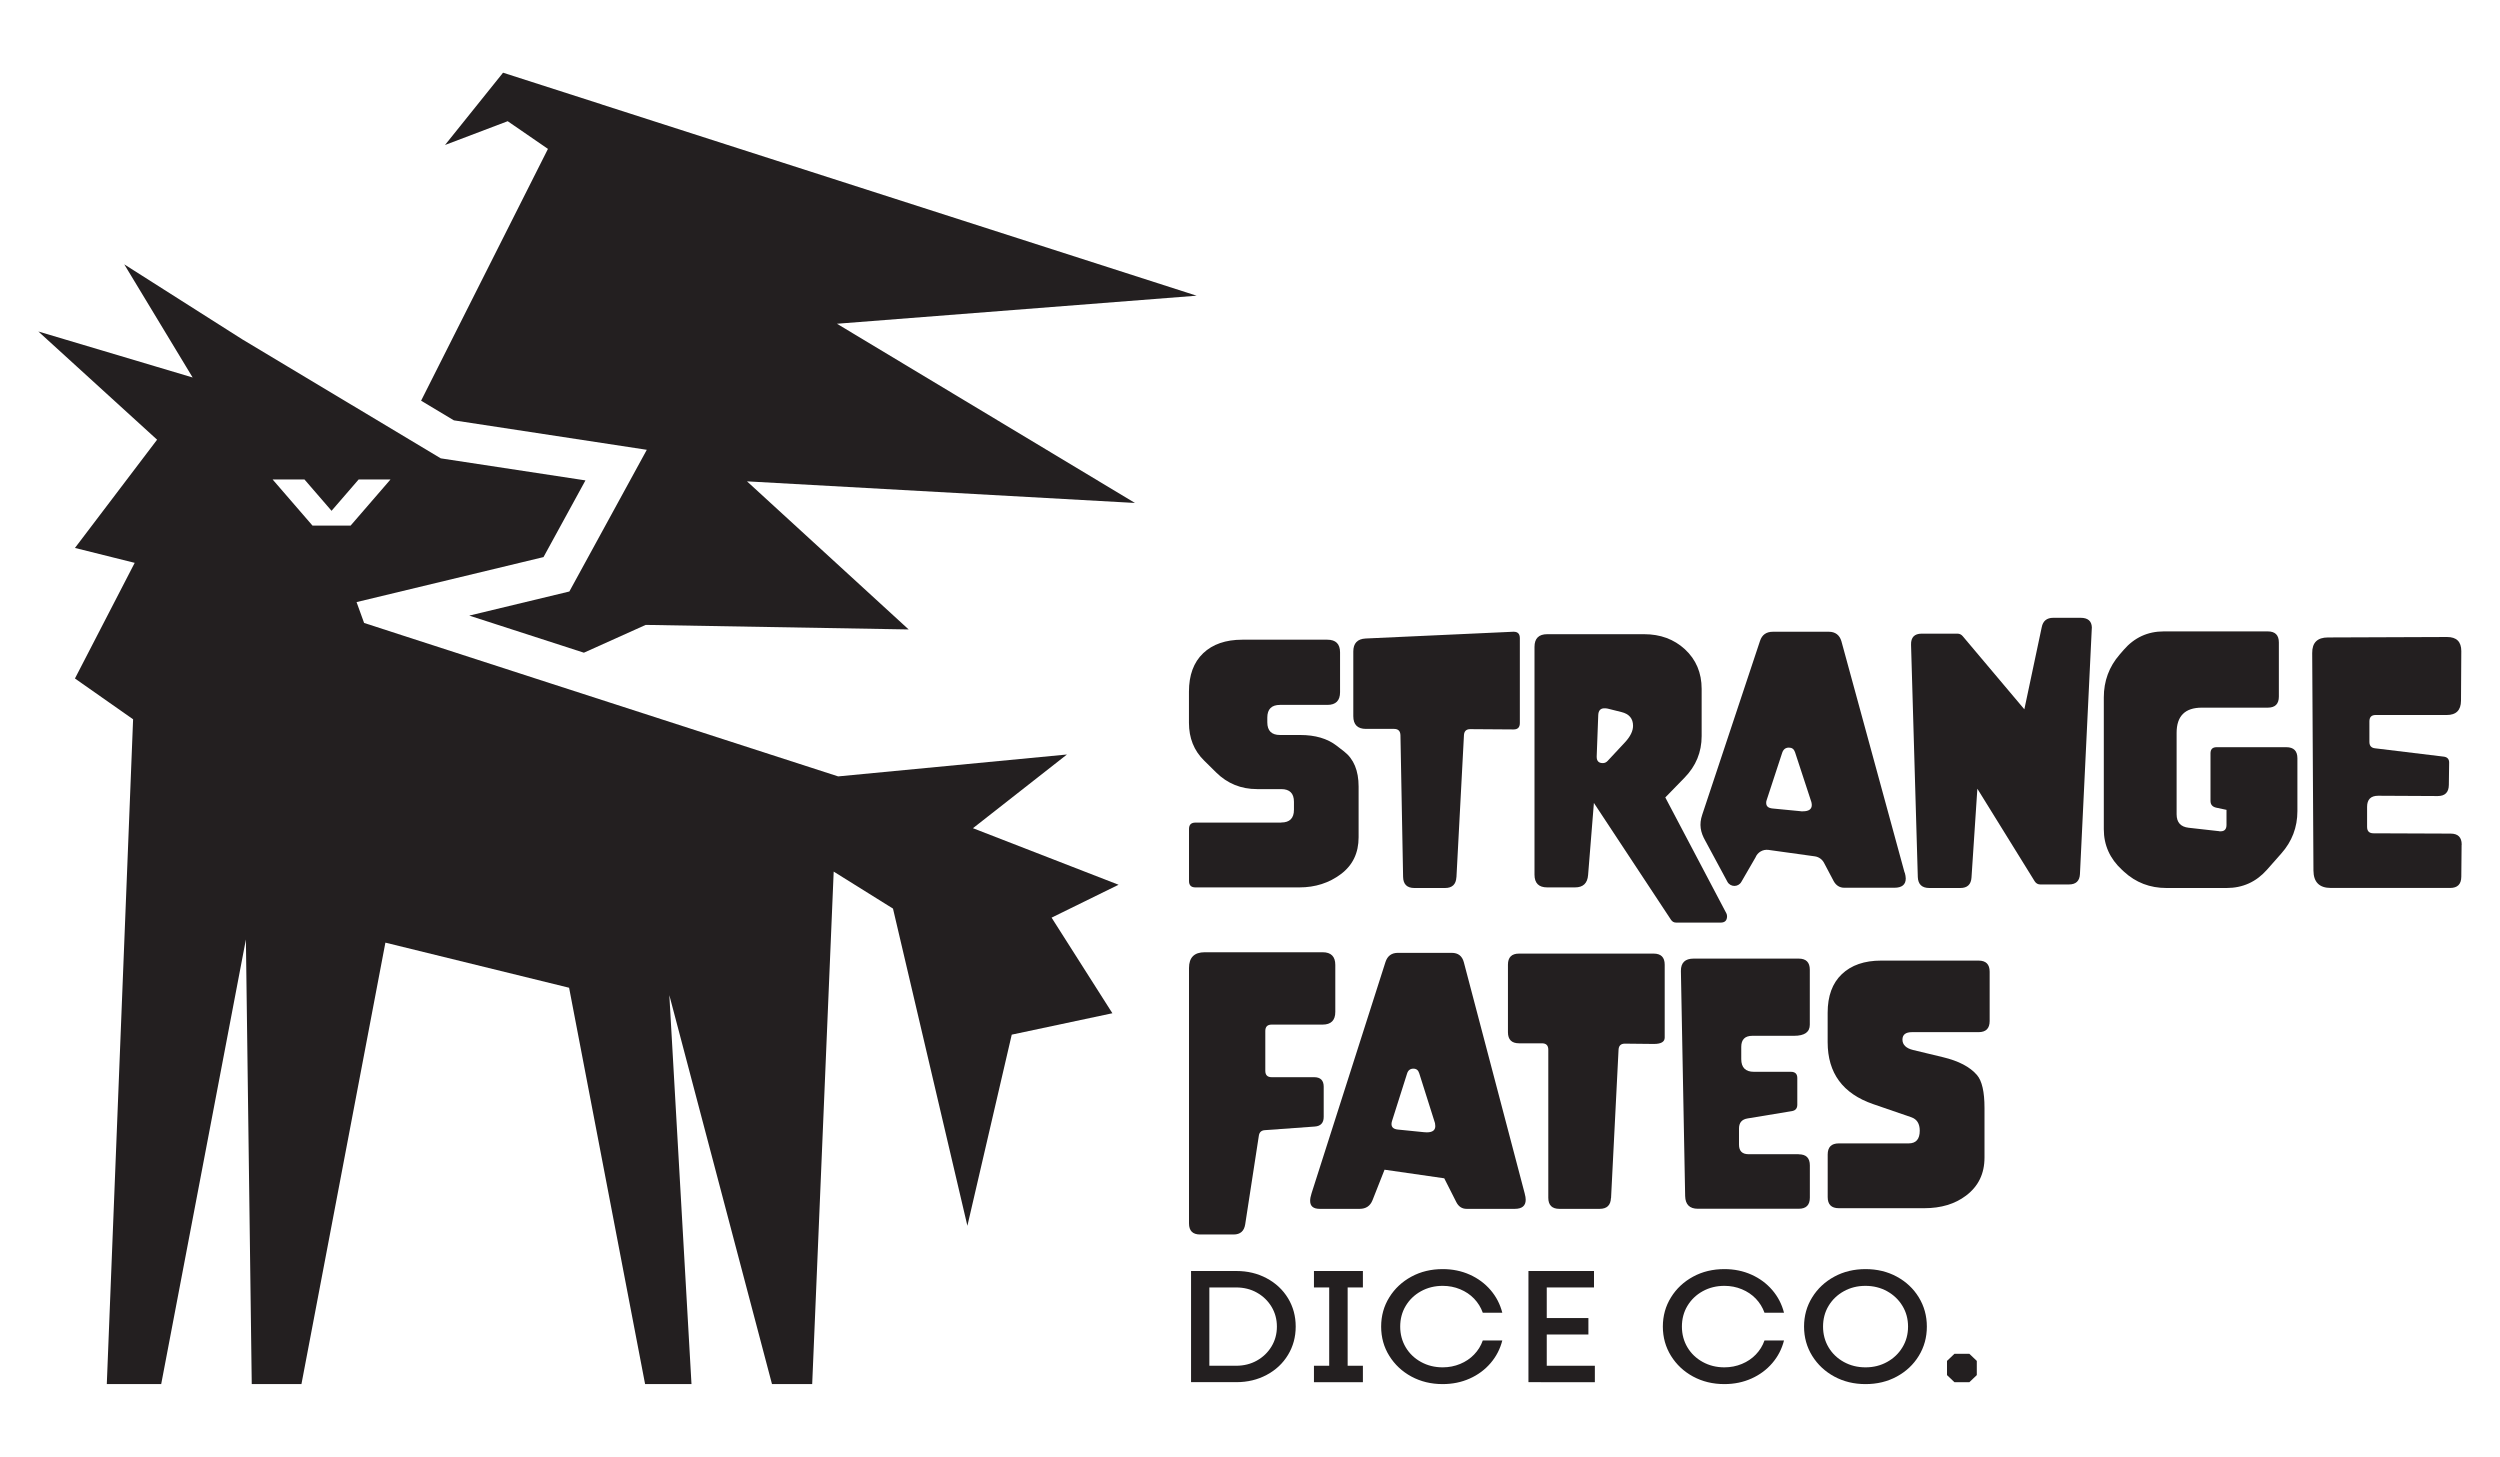 <?xml version="1.0" encoding="UTF-8"?>
<svg id="Layer_1" data-name="Layer 1" xmlns="http://www.w3.org/2000/svg" viewBox="0 0 500 291.36">
  <defs>
    <style>
      .cls-1 {
        fill: #231f20;
      }
    </style>
  </defs>
  <g>
    <polygon class="cls-1" points="239.32 59.14 120.37 20.9 120.37 20.89 100.61 14.54 89 29 101.54 24.24 109.59 29.78 84.22 80.14 90.78 84.07 129.36 89.96 113.87 118.3 93.85 123.12 116.78 130.54 129.14 124.98 181.73 125.89 149.4 96.27 226.99 100.59 167.39 64.75 239.32 59.14"/>
    <path class="cls-1" d="M223.71,176.95l-29.12-11.31,18.8-14.74-45.76,4.38-45.48-14.71-11.78-3.81-29.94-9.7-7.61-2.47-1.51-4.17,37.39-9,8.39-15.34-28.94-4.41-30.79-18.46-8.92-5.35-23.59-14.99,13.68,22.63-30.86-9.2,23.75,21.64-16.43,21.65,11.95,2.98-11.95,23.13,11.63,8.16-5.26,132.96h10.88l16.94-88.92,1.17,88.92h9.94l16.79-88.29,36.74,9.02,15.2,79.27h9.28l-4.43-77.78,20.53,77.78h8.04l4.3-102.5,11.86,7.4,14.88,63.44,8.87-38.23,20.13-4.28-12.16-19.12,13.38-6.57ZM68.87,105.12h-6.37l-7.98-9.23h6.37l5.42,6.27,5.42-6.27h6.37l-7.98,9.23h-1.24Z"/>
  </g>
  <g>
    <g>
      <path class="cls-1" d="M380.92,174.53l-12.64-46.29c-.36-1.23-1.22-1.89-2.51-1.89h-11.18c-1.34,0-2.19.61-2.59,1.84l-11.56,34.77c-.64,1.92-.37,3.47.64,5.23l4.42,8.2c.62,1.06,2.14,1.06,2.76,0l2.83-4.89c.42-1.05,1.49-1.67,2.6-1.52l9.28,1.29c.78.11,1.46.59,1.83,1.29l1.92,3.64c.49.9,1.22,1.35,2.15,1.35h10.01c1.5,0,2.27-.62,2.27-1.85,0-.33-.08-.74-.2-1.19ZM360.58,162.27c-.2,0-.41,0-.57-.04l-5.47-.53c-.89-.08-1.3-.45-1.3-1.11,0-.16,0-.33.08-.53l3.12-9.51c.24-.7.69-1.03,1.34-1.03.61,0,1.01.29,1.22.9l3.28,10c.04.2.08.41.08.57,0,.86-.61,1.27-1.78,1.27Z"/>
      <path class="cls-1" d="M256.25,164.5c1.69,0,2.54-.85,2.54-2.54v-1.6c0-1.69-.85-2.54-2.54-2.54h-4.83c-3.22,0-5.94-1.11-8.18-3.32l-2.44-2.41c-2.01-1.98-3.01-4.49-3.01-7.52v-6.23c0-3.32.94-5.88,2.84-7.69,1.89-1.8,4.5-2.71,7.82-2.71h17.02c1.69,0,2.54.85,2.54,2.54v7.96c0,1.69-.85,2.54-2.54,2.54h-9.47c-1.69,0-2.54.85-2.54,2.54v.94c0,1.69.85,2.54,2.54,2.54h4.04c3.01,0,5.43.71,7.27,2.13l1.5,1.16c1.94,1.5,2.91,3.84,2.91,7.02v10.15c0,3.13-1.18,5.59-3.54,7.36s-5.13,2.66-8.3,2.66h-20.8c-.86,0-1.28-.43-1.28-1.28v-10.4c0-.86.43-1.28,1.28-1.28h17.17Z"/>
      <path class="cls-1" d="M291.28,175.44c-.08,1.44-.84,2.16-2.26,2.16h-6.14c-1.48,0-2.23-.74-2.26-2.22l-.53-28.32c-.02-.86-.45-1.28-1.28-1.28h-5.61c-1.69,0-2.54-.85-2.54-2.54v-12.94c0-1.65.83-2.52,2.48-2.6l29.48-1.35h.13c.81,0,1.22.43,1.22,1.28v16.98c0,.86-.42,1.28-1.25,1.28h-.03l-8.62-.06h-.03c-.79,0-1.21.41-1.25,1.22l-1.5,28.39Z"/>
      <path class="cls-1" d="M345.28,182.68c.08.17.13.36.13.56,0,.86-.43,1.28-1.28,1.28h-8.9c-.44,0-.78-.19-1.03-.56l-15.42-23.37-1.16,14.41c-.13,1.65-.99,2.48-2.6,2.48h-5.58c-1.69,0-2.54-.85-2.54-2.54v-45.56c0-1.69.85-2.54,2.54-2.54h19.39c3.24,0,5.95,1,8.15,3.01,2.23,2.07,3.35,4.71,3.35,7.93v9.43c0,3.22-1.14,5.99-3.42,8.33l-3.85,3.95,12.22,23.19ZM326.61,145.17c0-1.46-.77-2.38-2.32-2.76l-2.76-.69c-.17-.04-.39-.06-.66-.06-.77,0-1.18.45-1.22,1.35l-.31,8.27v.09c0,.84.41,1.25,1.22,1.25.38,0,.7-.15.97-.44l3.45-3.7c1.09-1.17,1.63-2.28,1.63-3.32Z"/>
      <path class="cls-1" d="M395.47,157.77l-1.17,17.73c-.09,1.4-.84,2.1-2.23,2.1h-6.2c-1.48,0-2.25-.73-2.31-2.19v-.03s-1.35-46.43-1.35-46.43c-.04-1.48.67-2.22,2.14-2.22h7.14c.42,0,.77.17,1.05.5l12.33,14.63,3.47-16.39c.24-1.27,1.01-1.91,2.31-1.91h5.48c1.44,0,2.19.64,2.24,1.91,0,.13,0,.25-.02.38l-2.36,48.97c-.07,1.38-.81,2.07-2.2,2.07h-5.73c-.48,0-.85-.21-1.12-.63l-11.45-18.49Z"/>
      <path class="cls-1" d="M443.89,166.26h.25c.77,0,1.16-.43,1.16-1.28v-3.01l-2.07-.44c-.75-.17-1.13-.62-1.13-1.35v-9.52c0-.81.41-1.22,1.22-1.22h13.94c1.48,0,2.22.74,2.22,2.22v10.56c0,3.24-1.08,6.07-3.23,8.49l-2.88,3.26c-2.15,2.42-4.84,3.63-8.05,3.63h-12.03c-3.3,0-6.13-1.09-8.49-3.26l-.41-.38c-2.42-2.23-3.63-4.94-3.63-8.11v-26.38c0-3.26,1.05-6.11,3.16-8.55l.81-.94c2.13-2.46,4.8-3.7,8.02-3.7h20.8c1.48,0,2.22.74,2.22,2.22v10.81c0,1.48-.74,2.22-2.22,2.22h-13.19c-3.36,0-5.04,1.68-5.04,5.04v16.29c0,1.61.8,2.51,2.41,2.69l6.14.69Z"/>
      <path class="cls-1" d="M492.32,168.98l-.06,6.39c-.02,1.48-.76,2.22-2.22,2.22h-23.87c-2.3,0-3.46-1.16-3.48-3.48l-.25-43.49c-.02-2.09,1.03-3.13,3.16-3.13l23.81-.09c1.9,0,2.85.94,2.85,2.82v.03l-.06,9.9c-.02,1.9-.97,2.85-2.85,2.85h-14.22c-.84,0-1.25.43-1.25,1.28v4.1c0,.77.38,1.2,1.13,1.28l13.69,1.66c.75.08,1.13.48,1.13,1.19v.03l-.06,4.45c-.02,1.48-.76,2.22-2.22,2.22l-11.91-.06c-1.48,0-2.22.74-2.22,2.22v4.01c0,.86.43,1.28,1.28,1.28l15.42.06c1.48,0,2.22.73,2.22,2.19v.03Z"/>
    </g>
    <g>
      <path class="cls-1" d="M267.06,202.38c0,1.69-.85,2.54-2.54,2.54h-10.18c-.86,0-1.28.43-1.28,1.28v7.96c0,.86.43,1.28,1.28,1.28h8.49c1.27,0,1.91.64,1.91,1.91v6.02c0,1.21-.6,1.86-1.79,1.94l-9.96.72c-.71.04-1.12.41-1.22,1.1l-2.73,17.73c-.21,1.36-.98,2.04-2.32,2.04h-6.7c-1.48,0-2.22-.74-2.22-2.22v-51.07c0-2.11,1.05-3.16,3.16-3.16h23.56c1.69,0,2.54.85,2.54,2.54v9.4Z"/>
      <path class="cls-1" d="M304.95,238.76c.13.44.19.84.19,1.19,0,1.21-.73,1.82-2.19,1.82h-9.62c-.92,0-1.61-.45-2.07-1.35l-2.41-4.76-11.94-1.72-2.41,6.11c-.46,1.15-1.32,1.72-2.57,1.72h-7.99c-1.27,0-1.91-.53-1.91-1.6,0-.42.09-.92.28-1.5l14.79-46.28c.4-1.21,1.22-1.82,2.48-1.82h10.78c1.27,0,2.08.63,2.41,1.88l12.19,46.31ZM287,224.63l-3.16-9.99c-.19-.61-.57-.91-1.16-.91-.65,0-1.08.34-1.28,1.03l-3.01,9.49c-.06.21-.09.4-.09.56,0,.65.42,1.01,1.25,1.1l5.26.53c.19.02.38.03.56.03,1.13,0,1.69-.42,1.69-1.25,0-.19-.02-.39-.06-.6Z"/>
      <path class="cls-1" d="M322.19,239.61c-.06,1.44-.81,2.16-2.26,2.16h-8.05c-1.48,0-2.22-.74-2.22-2.22v-29.61c0-.86-.43-1.28-1.28-1.28h-4.57c-1.48,0-2.22-.74-2.22-2.22v-13.5c0-1.48.74-2.22,2.22-2.22h26.91c1.48,0,2.22.74,2.22,2.22v14.57c0,.86-.72,1.28-2.16,1.28h-.06l-5.73-.06h-.03c-.79,0-1.21.41-1.25,1.22l-1.5,29.67Z"/>
      <path class="cls-1" d="M359.75,230.86c1.48,0,2.22.74,2.22,2.22v6.45c0,1.48-.74,2.22-2.22,2.22h-20.18c-1.65,0-2.5-.85-2.54-2.54l-.85-44.96v-.09c0-1.63.85-2.44,2.54-2.44h21.02c1.48,0,2.22.74,2.22,2.22v11c0,1.48-1.05,2.22-3.16,2.22h-8.33c-1.48,0-2.22.74-2.22,2.22v2.44c0,1.69.85,2.54,2.54,2.54h7.39c.86,0,1.28.42,1.28,1.25v5.33c0,.73-.36,1.16-1.07,1.28l-8.9,1.47c-1.13.19-1.69.86-1.69,2.01v3.23c0,1.27.64,1.91,1.91,1.91h10.03Z"/>
      <path class="cls-1" d="M382.4,206.43c-1.27,0-1.91.5-1.91,1.5s.71,1.73,2.13,2.07l5.98,1.44c3.13.75,5.4,1.94,6.8,3.57,1,1.17,1.5,3.36,1.5,6.58v9.93c0,3.22-1.23,5.75-3.7,7.61-2.21,1.67-4.99,2.51-8.33,2.51h-17.11c-1.48,0-2.22-.74-2.22-2.22v-8.52c0-1.48.74-2.22,2.22-2.22h13.97c1.48,0,2.22-.85,2.22-2.54,0-1.4-.56-2.3-1.69-2.69l-7.64-2.63c-6.06-2.09-9.09-6.21-9.09-12.38v-5.89c0-3.34.94-5.92,2.84-7.72,1.89-1.8,4.51-2.71,7.85-2.71h19.49c1.48,0,2.22.74,2.22,2.22v9.87c0,1.48-.74,2.22-2.22,2.22h-13.32Z"/>
    </g>
    <g>
      <path class="cls-1" d="M238.21,254.2h3.66v22.23h-3.66v-22.23ZM240.92,273.15h6.3c1.54,0,2.92-.34,4.15-1.03s2.21-1.63,2.93-2.82c.72-1.19,1.08-2.52,1.08-3.98s-.36-2.79-1.08-3.98c-.72-1.19-1.7-2.13-2.93-2.82-1.23-.69-2.61-1.03-4.15-1.03h-6.3v-3.29h6.37c2.21,0,4.23.48,6.04,1.45,1.82.97,3.24,2.3,4.27,3.99,1.03,1.7,1.54,3.59,1.54,5.67s-.51,3.97-1.54,5.67c-1.03,1.7-2.45,3.03-4.27,4-1.82.97-3.83,1.45-6.04,1.45h-6.37v-3.29Z"/>
      <path class="cls-1" d="M262.79,254.2h9.79v3.29h-9.79v-3.29ZM262.79,273.15h9.79v3.29h-9.79v-3.29ZM265.84,256.04h3.69v18.56h-3.69v-18.56Z"/>
      <path class="cls-1" d="M282.28,275.31c-1.86-1.01-3.33-2.39-4.42-4.14s-1.63-3.7-1.63-5.85.54-4.1,1.63-5.85c1.08-1.75,2.56-3.13,4.42-4.14,1.86-1.01,3.95-1.51,6.25-1.51,1.97,0,3.77.37,5.42,1.11s3.04,1.77,4.17,3.09c1.13,1.32,1.91,2.83,2.34,4.53h-3.9c-.38-1.07-.97-2.01-1.74-2.82-.78-.81-1.71-1.43-2.79-1.88s-2.25-.68-3.49-.68c-1.6,0-3.05.36-4.35,1.08-1.3.72-2.31,1.7-3.05,2.93s-1.1,2.62-1.1,4.14.37,2.91,1.1,4.14c.73,1.23,1.75,2.21,3.05,2.93,1.3.72,2.75,1.08,4.35,1.08,1.24,0,2.4-.23,3.49-.68s2.02-1.08,2.79-1.88c.78-.81,1.36-1.74,1.74-2.82h3.9c-.43,1.7-1.21,3.21-2.34,4.53-1.13,1.32-2.52,2.35-4.17,3.09-1.65.74-3.45,1.11-5.42,1.11-2.3,0-4.38-.5-6.25-1.51Z"/>
      <path class="cls-1" d="M305.69,254.2h3.66v22.23h-3.66v-22.23ZM308.17,254.2h10.63v3.29h-10.63v-3.29ZM308.17,263.61h9.51v3.29h-9.51v-3.29ZM308.17,273.15h10.8v3.29h-10.8v-3.29Z"/>
      <path class="cls-1" d="M338.62,275.31c-1.86-1.01-3.33-2.39-4.42-4.14-1.08-1.75-1.63-3.7-1.63-5.85s.54-4.1,1.63-5.85c1.08-1.75,2.56-3.13,4.42-4.14,1.86-1.01,3.95-1.51,6.25-1.51,1.97,0,3.77.37,5.42,1.11s3.04,1.77,4.17,3.09c1.13,1.32,1.91,2.83,2.34,4.53h-3.9c-.38-1.07-.97-2.01-1.74-2.82-.78-.81-1.71-1.43-2.79-1.88s-2.25-.68-3.49-.68c-1.6,0-3.05.36-4.35,1.08-1.3.72-2.31,1.7-3.05,2.93s-1.1,2.62-1.1,4.14.37,2.91,1.1,4.14,1.75,2.21,3.05,2.93c1.3.72,2.75,1.08,4.35,1.08,1.24,0,2.4-.23,3.49-.68s2.02-1.08,2.79-1.88c.78-.81,1.36-1.74,1.74-2.82h3.9c-.43,1.7-1.21,3.21-2.34,4.53-1.13,1.32-2.52,2.35-4.17,3.09s-3.45,1.11-5.42,1.11c-2.3,0-4.38-.5-6.25-1.51Z"/>
      <path class="cls-1" d="M366.86,275.31c-1.86-1.01-3.33-2.39-4.42-4.14-1.08-1.75-1.63-3.7-1.63-5.85s.54-4.1,1.63-5.85c1.08-1.75,2.56-3.13,4.42-4.14,1.86-1.01,3.95-1.51,6.25-1.51s4.39.5,6.25,1.51c1.86,1.01,3.33,2.39,4.4,4.14,1.07,1.75,1.61,3.7,1.61,5.85s-.54,4.1-1.61,5.85c-1.07,1.75-2.54,3.13-4.4,4.14-1.86,1.01-3.94,1.51-6.25,1.51s-4.38-.5-6.25-1.51ZM377.43,272.39c1.3-.72,2.32-1.7,3.06-2.93.75-1.23,1.12-2.62,1.12-4.14s-.37-2.91-1.12-4.14c-.74-1.23-1.77-2.21-3.06-2.93-1.3-.72-2.75-1.08-4.35-1.08s-3.02.36-4.32,1.08c-1.3.72-2.31,1.7-3.05,2.93s-1.1,2.62-1.1,4.14.37,2.91,1.1,4.14,1.75,2.21,3.05,2.93c1.3.72,2.75,1.08,4.35,1.08s3.02-.36,4.32-1.08Z"/>
      <path class="cls-1" d="M393.87,270.76l1.49,1.42v2.84l-1.49,1.42h-2.98l-1.49-1.42v-2.84l1.49-1.42h2.98Z"/>
    </g>
  </g>
</svg>